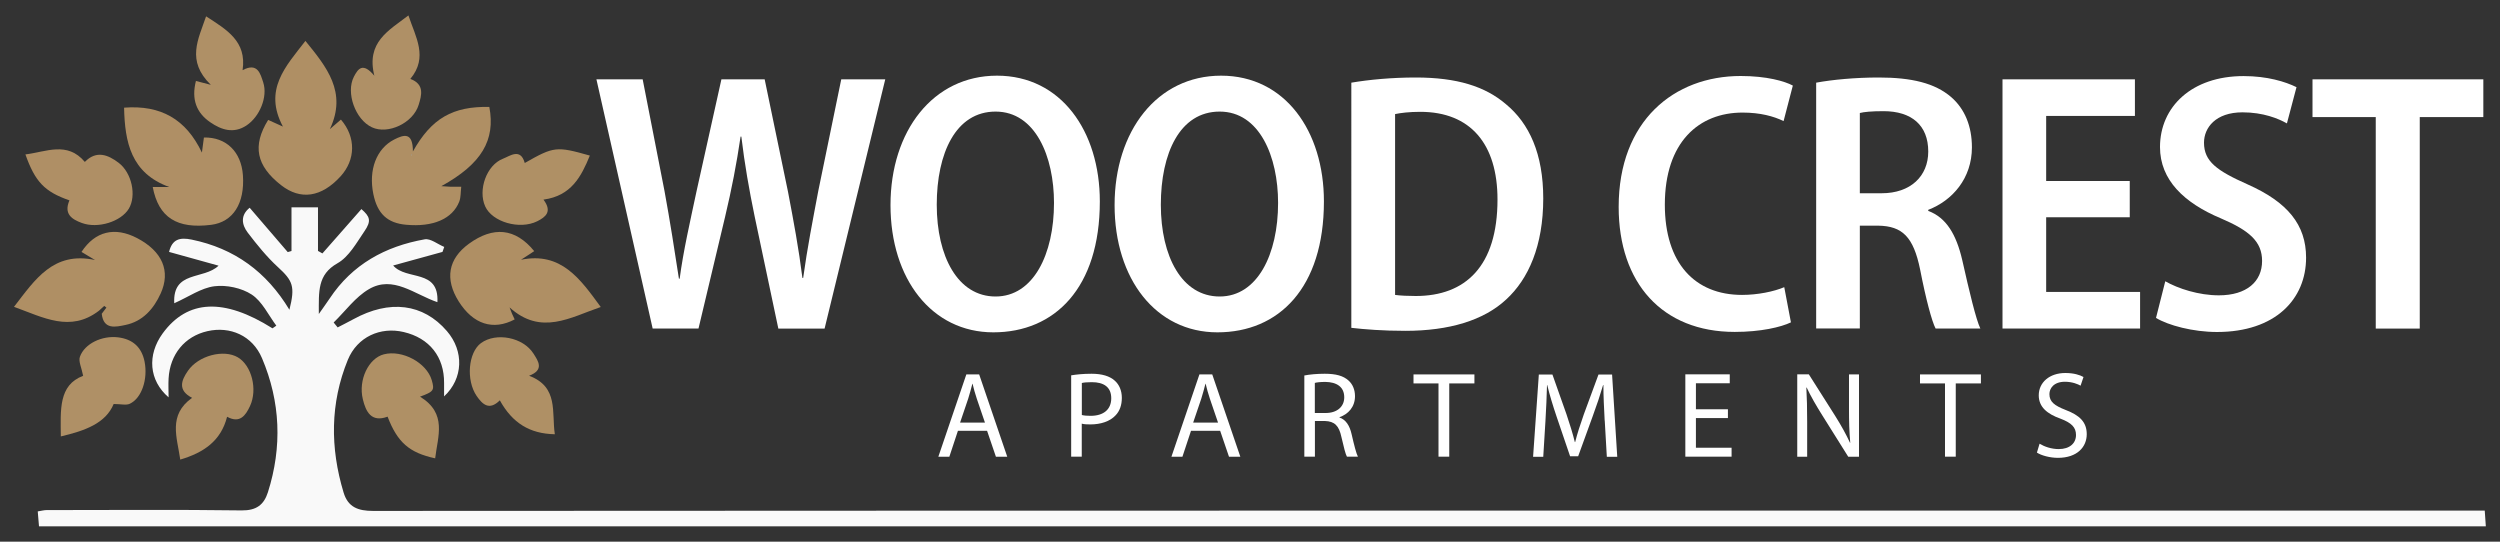 <?xml version="1.0" encoding="UTF-8"?>
<svg id="Layer_1" data-name="Layer 1" xmlns="http://www.w3.org/2000/svg" viewBox="0 0 300 65">
  <rect x="0" y="0" width="300" height="65" fill="#333333" stroke="none"/>
  <defs>
    <style>
      .cls-1 {
        fill: #f9f9f9;
      }

      .cls-2 {
        fill: #fff;
      }

      .cls-3 {
        fill: #fdfdfc;
      }

      .cls-4 {
        fill: #af9066;
      }

      .cls-5 {
        fill: #af9065;
      }

      .cls-6 {
        fill: #af8f65;
      }

      .cls-7 {
        fill: #af8f64;
      }
    </style>
  </defs>
  <g>
    <path class="cls-1" d="M53.29,47.57c0-.59,0-1.09,0-1.6,.03-3.15-1.76-5.41-4.86-6.13-2.77-.65-5.55,.57-6.69,3.34-2.13,5.2-2.13,10.56-.51,15.92,.53,1.76,1.73,2.21,3.55,2.21,83.6-.05,167.21-.04,250.81-.04,.81,0,1.61,0,2.58,0,.05,.67,.09,1.22,.13,1.89H4.68c-.04-.53-.09-1.1-.15-1.79,.43-.07,.75-.16,1.06-.16,7.8,0,15.61-.07,23.41,.04,1.76,.02,2.67-.67,3.15-2.18,1.73-5.44,1.51-10.86-.71-16.09-1.15-2.72-3.84-3.86-6.55-3.24-2.72,.62-4.5,2.78-4.66,5.69-.04,.71,0,1.43,0,2.25-2.36-2.03-2.59-5.08-.71-7.67,2.98-4.08,7.35-4.28,13.18-.61,.15-.11,.31-.21,.46-.32-.96-1.28-1.69-2.9-2.95-3.73-1.22-.8-3.02-1.18-4.48-1-1.59,.2-3.07,1.26-4.82,2.04-.21-3.95,3.53-2.79,5.32-4.51-2.07-.58-3.97-1.11-5.94-1.65,.37-1.53,1.28-1.77,2.7-1.48,5.13,1.05,8.99,3.86,11.74,8.42,.71-2.81,.41-3.48-1.38-5.12-1.34-1.23-2.5-2.67-3.61-4.12-.76-.99-.89-2.11,.22-3,1.54,1.8,3.05,3.56,4.57,5.32,.15-.04,.3-.09,.45-.13v-5.24h3.18v5.23c.18,.1,.35,.2,.53,.3,1.56-1.77,3.12-3.55,4.68-5.32,1.03,.9,1.22,1.41,.37,2.65-.95,1.39-1.87,3.08-3.24,3.85-2.42,1.37-2.24,3.38-2.24,6.09,.61-.88,.97-1.36,1.3-1.86,2.72-4.1,6.68-6.26,11.4-7.1,.71-.13,1.56,.59,2.35,.91l-.21,.6c-1.93,.53-3.86,1.06-5.92,1.63,1.6,1.84,5.52,.37,5.31,4.4-2.77-.94-5.32-3.26-8.22-1.56-1.63,.95-2.83,2.64-4.23,4,.16,.2,.32,.39,.48,.59,.63-.33,1.26-.64,1.88-.98,4.36-2.39,8.38-1.89,11.23,1.42,2.07,2.4,1.97,5.69-.33,7.83Z"/>
    <path class="cls-7" d="M39.6,15.48c.44-.38,.88-.75,1.31-1.13,1.82,2.11,1.77,4.82-.04,6.81-2.3,2.52-4.8,2.89-7.14,1.06-2.97-2.32-3.48-4.72-1.55-7.83,.43,.2,.88,.4,1.77,.8-2.36-4.43,.33-7.22,2.7-10.28,2.54,3.12,5.03,6.15,2.94,10.57Z"/>
    <path class="cls-7" d="M11.87,37.29c-3.43,2.63-6.66,.81-10.19-.47,2.52-3.26,4.71-6.69,9.72-5.62-.54-.32-1.08-.64-1.62-.97,1.63-2.49,4-3.05,6.67-1.66,3.02,1.58,4.06,3.95,2.83,6.65-.85,1.87-2.17,3.36-4.25,3.78-1.12,.23-2.61,.61-2.82-1.35,.19-.25,.37-.49,.56-.74-.09-.07-.17-.13-.26-.2-.21,.19-.43,.38-.64,.58Z"/>
    <path class="cls-6" d="M18.34,22.44h1.97c-4.59-1.66-5.33-5.37-5.42-9.52,4.41-.34,7.43,1.38,9.34,5.39,.1-.75,.17-1.29,.24-1.81,2.68-.06,4.48,1.72,4.68,4.52,.24,3.4-1.19,5.63-3.82,5.96-4.08,.51-6.3-.86-7-4.53Z"/>
    <path class="cls-7" d="M64.1,30.14c-.61,.4-1.1,.71-1.58,1.03,4.82-.98,7.1,2.29,9.57,5.67-3.66,1.25-7.16,3.47-10.94,.05,.1,.25,.19,.5,.29,.75,.1,.24,.21,.46,.32,.69-2.6,1.37-4.99,.57-6.71-2.15-1.7-2.7-1.27-5.12,1.22-6.93,2.92-2.12,5.57-1.89,7.83,.88Z"/>
    <path class="cls-7" d="M49.53,18.21c2.26-4.05,4.83-5.46,9.19-5.38,.75,3.98-.91,6.83-5.76,9.51,.57,.04,.84,.06,1.12,.07,.33,0,.67,0,1.27,0-.08,.65-.04,1.25-.23,1.76-.81,2.1-3.16,3.1-6.39,2.8-2.25-.2-3.45-1.33-3.93-3.69-.59-2.89,.37-5.44,2.49-6.53,1.17-.6,2.26-.95,2.26,1.44Zm-.21,.37l.07,.07,.02-.12-.09,.04Z"/>
    <path class="cls-4" d="M27.25,50.01c-.73,2.9-2.81,4.31-5.62,5.14-.38-2.68-1.49-5.33,1.42-7.41-1.75-.9-1.3-2.09-.5-3.24,1.25-1.83,4.29-2.62,5.99-1.62,1.65,.97,2.4,3.83,1.46,5.85-.52,1.11-1.21,2.13-2.75,1.28Z"/>
    <path class="cls-5" d="M50.39,47.59c3.32,2.03,2.13,4.78,1.83,7.41-3.11-.67-4.53-1.92-5.71-5-1.96,.73-2.61-.6-2.97-2.09-.57-2.34,.7-4.92,2.52-5.39,2.21-.57,5.13,1,5.75,3.1,.35,1.21,.24,1.38-1.41,1.98Z"/>
    <path class="cls-6" d="M8.32,24.04c-2.99-1.04-4.11-2.24-5.27-5.51,2.48-.3,5.02-1.61,7.13,.9,1.39-1.42,2.78-.86,4.05,.1,1.61,1.22,2.16,3.96,1.23,5.51-.93,1.55-3.71,2.43-5.63,1.72-1.21-.44-2.2-1.08-1.5-2.71Z"/>
    <path class="cls-4" d="M9.98,45.11c-.19-.99-.59-1.75-.39-2.3,.56-1.58,2.66-2.56,4.57-2.33,1.75,.21,2.84,1.17,3.19,2.92,.41,2.08-.33,4.37-1.77,5.05-.44,.21-1.07,.03-1.94,.03-.96,2.32-3.44,3.21-6.34,3.89-.03-3.17-.29-6.16,2.67-7.27Z"/>
    <path class="cls-4" d="M23.49,9.71c.51,.13,.84,.22,1.81,.47-2.98-2.9-1.5-5.46-.57-8.22,2.46,1.6,4.9,2.98,4.38,6.46,1.81-.97,2.14,.44,2.48,1.48,.56,1.72-.43,4.11-2.02,5.16-1.53,1.01-3.01,.53-4.34-.39-1.66-1.14-2.28-2.74-1.72-4.95Z"/>
    <path class="cls-5" d="M59.99,48.03c-1.28,1.28-2.09,.5-2.79-.51-1.3-1.9-1.01-5.23,.52-6.35,1.81-1.32,5.06-.71,6.31,1.28,.53,.85,1.34,1.93-.54,2.64,3.57,1.34,2.69,4.38,3.09,7.02-3.01-.06-5.09-1.34-6.6-4.07Z"/>
    <path class="cls-4" d="M44.93,9.13c-1.03-4.08,1.71-5.45,4.08-7.28,.86,2.6,2.4,5.02,.23,7.62,1.75,.65,1.34,1.99,1,3.11-.67,2.2-3.69,3.59-5.6,2.7-1.99-.91-3.17-4.16-2.17-6.08,.48-.92,1.05-1.8,2.47-.09Z"/>
    <path class="cls-5" d="M65.22,23.96c1.08,1.44,.26,2.08-.75,2.59-2.12,1.05-5.41,.09-6.25-1.79-.88-1.96,.15-4.95,2.15-5.72,.81-.31,2.09-1.33,2.6,.52,3.5-1.99,3.79-2.03,7.81-.89-1.03,2.53-2.24,4.83-5.54,5.28Z"/>
    <polygon class="cls-3" points="49.32 18.58 49.41 18.54 49.39 18.66 49.32 18.58"/>
  </g>
  <g>
    <g>
      <path class="cls-2" d="M78.32,39.43l-6.75-29.91h5.55l2.62,13.4c.67,3.64,1.24,7.32,1.73,10.52h.09c.44-3.33,1.24-6.79,2.04-10.56l2.97-13.36h5.19l2.8,13.49c.67,3.51,1.29,6.83,1.73,10.34h.09c.49-3.55,1.15-6.92,1.82-10.47l2.75-13.36h5.28l-7.28,29.91h-5.55l-2.84-13.45c-.67-3.24-1.2-6.26-1.6-9.59h-.09c-.49,3.33-1.07,6.3-1.86,9.63l-3.19,13.4h-5.5Z"/>
      <path class="cls-2" d="M131.98,24.17c0,10.38-5.41,15.71-12.78,15.71s-12.34-6.39-12.34-15.27,5.1-15.53,12.78-15.53,12.34,6.66,12.34,15.09Zm-19.57,.4c0,6.21,2.53,11.01,7.06,11.01s7.01-5.06,7.01-11.23c0-5.55-2.22-10.96-7.01-10.96s-7.06,5.01-7.06,11.18Z"/>
      <path class="cls-2" d="M158.87,24.17c0,10.38-5.41,15.71-12.78,15.71s-12.34-6.39-12.34-15.27,5.1-15.53,12.78-15.53,12.34,6.66,12.34,15.09Zm-19.57,.4c0,6.21,2.53,11.01,7.06,11.01s7.01-5.06,7.01-11.23c0-5.55-2.22-10.96-7.01-10.96s-7.06,5.01-7.06,11.18Z"/>
      <path class="cls-2" d="M162.16,9.92c2.13-.36,4.84-.62,7.72-.62,4.97,0,8.34,1.07,10.83,3.2,2.8,2.31,4.48,5.95,4.48,11.32,0,5.68-1.78,9.67-4.44,12.11-2.71,2.53-6.88,3.77-12.11,3.77-2.71,0-4.88-.18-6.48-.36V9.92Zm5.24,25.47c.67,.09,1.6,.13,2.49,.13,5.95,0,9.81-3.55,9.81-11.58,0-6.66-3.24-10.52-9.27-10.52-1.33,0-2.35,.13-3.02,.27v21.7Z"/>
      <path class="cls-2" d="M214.92,38.68c-1.2,.58-3.64,1.15-6.75,1.15-8.7,0-13.93-5.86-13.93-15,0-10.34,6.66-15.71,14.64-15.71,3.11,0,5.28,.62,6.26,1.15l-1.11,4.26c-1.2-.58-2.8-1.02-4.93-1.02-5.24,0-9.32,3.55-9.32,11.05,0,7.01,3.59,10.83,9.27,10.83,1.86,0,3.82-.4,5.06-.93l.8,4.22Z"/>
      <path class="cls-2" d="M217.94,9.92c1.95-.36,4.7-.62,7.5-.62,3.95,0,6.75,.67,8.7,2.35,1.64,1.42,2.49,3.51,2.49,6.03,0,3.73-2.35,6.39-5.24,7.5v.13c2.17,.8,3.37,2.84,4.08,5.9,.84,3.73,1.64,7.1,2.17,8.21h-5.37c-.44-.84-1.15-3.46-1.86-7.1-.8-3.9-2.13-5.19-5.01-5.24h-2.22v12.34h-5.24V9.92Zm5.24,13.27h2.62c3.46,0,5.59-2.04,5.59-5.01,0-3.15-2-4.84-5.37-4.84-1.42,0-2.35,.09-2.84,.22v9.63Z"/>
      <path class="cls-2" d="M255.57,26.07h-10.03v8.96h11.27v4.39h-16.51V9.52h15.89v4.39h-10.65v7.81h10.03v4.35Z"/>
      <path class="cls-2" d="M259.83,33.75c1.55,.89,4.04,1.69,6.43,1.69,3.33,0,5.19-1.64,5.19-4.13,0-2.31-1.51-3.64-4.93-5.1-4.44-1.86-7.32-4.62-7.32-8.56,0-4.84,3.82-8.52,10.03-8.52,2.84,0,5.01,.67,6.35,1.33l-1.15,4.35c-1.02-.58-2.84-1.33-5.33-1.33-3.24,0-4.62,1.86-4.62,3.64,0,2.26,1.55,3.37,5.24,5.01,4.79,2.13,7.01,4.84,7.01,8.79,0,4.97-3.68,8.92-10.69,8.92-2.88,0-5.86-.8-7.32-1.69l1.11-4.39Z"/>
      <path class="cls-2" d="M285.09,14.05h-7.59v-4.53h20.5v4.53h-7.63v25.38h-5.28V14.05Z"/>
    </g>
    <g>
      <path class="cls-2" d="M114.95,51.7l-1.03,3.11h-1.32l3.36-9.88h1.54l3.37,9.88h-1.36l-1.06-3.11h-3.5Zm3.24-1l-.97-2.84c-.22-.64-.37-1.23-.51-1.8h-.03c-.15,.59-.31,1.19-.5,1.79l-.97,2.86h2.98Z"/>
      <path class="cls-2" d="M128.54,45.04c.62-.1,1.42-.19,2.45-.19,1.26,0,2.18,.29,2.77,.82,.54,.47,.86,1.19,.86,2.07s-.26,1.6-.76,2.11c-.67,.72-1.77,1.08-3.02,1.08-.38,0-.73-.01-1.03-.09v3.96h-1.27v-9.76Zm1.27,4.76c.28,.07,.63,.1,1.06,.1,1.54,0,2.48-.75,2.48-2.11s-.92-1.93-2.33-1.93c-.56,0-.98,.04-1.2,.1v3.84Z"/>
      <path class="cls-2" d="M142.92,51.7l-1.03,3.11h-1.32l3.36-9.88h1.54l3.37,9.88h-1.36l-1.06-3.11h-3.5Zm3.24-1l-.97-2.84c-.22-.64-.37-1.23-.51-1.8h-.03c-.15,.59-.31,1.19-.5,1.79l-.97,2.86h2.98Z"/>
      <path class="cls-2" d="M156.51,45.06c.64-.13,1.57-.21,2.45-.21,1.36,0,2.24,.25,2.86,.81,.5,.44,.78,1.11,.78,1.88,0,1.3-.82,2.17-1.86,2.52v.04c.76,.26,1.22,.97,1.45,1.99,.32,1.38,.56,2.33,.76,2.71h-1.32c-.16-.28-.38-1.13-.66-2.36-.29-1.36-.82-1.88-1.98-1.92h-1.2v4.28h-1.27v-9.75Zm1.27,4.5h1.3c1.36,0,2.23-.75,2.23-1.88,0-1.27-.92-1.83-2.27-1.85-.62,0-1.06,.06-1.26,.12v3.61Z"/>
      <path class="cls-2" d="M172.62,46.01h-3v-1.08h7.31v1.08h-3.02v8.79h-1.29v-8.79Z"/>
      <path class="cls-2" d="M192.56,50.47c-.07-1.38-.16-3.03-.15-4.26h-.04c-.34,1.16-.75,2.39-1.25,3.75l-1.74,4.79h-.97l-1.6-4.7c-.47-1.39-.86-2.67-1.14-3.84h-.03c-.03,1.23-.1,2.89-.19,4.37l-.26,4.24h-1.22l.69-9.88h1.63l1.69,4.78c.41,1.22,.75,2.3,1,3.33h.04c.25-1,.6-2.08,1.04-3.33l1.76-4.78h1.63l.62,9.88h-1.25l-.25-4.34Z"/>
      <path class="cls-2" d="M207.35,50.17h-3.84v3.56h4.28v1.07h-5.55v-9.88h5.33v1.07h-4.06v3.12h3.84v1.05Z"/>
      <path class="cls-2" d="M215.67,54.8v-9.88h1.39l3.17,5c.73,1.16,1.3,2.2,1.77,3.21h.03c-.12-1.33-.15-2.54-.15-4.07v-4.13h1.2v9.88h-1.29l-3.14-5.01c-.69-1.1-1.35-2.23-1.85-3.3h-.04c.07,1.26,.1,2.45,.1,4.09v4.22h-1.2Z"/>
      <path class="cls-2" d="M233.4,46.01h-3v-1.08h7.31v1.08h-3.02v8.79h-1.29v-8.79Z"/>
      <path class="cls-2" d="M244.76,53.25c.57,.35,1.41,.64,2.29,.64,1.3,0,2.07-.69,2.07-1.69,0-.92-.53-1.45-1.86-1.96-1.61-.57-2.61-1.41-2.61-2.8,0-1.54,1.28-2.68,3.19-2.68,1.01,0,1.74,.23,2.18,.48l-.35,1.04c-.32-.18-.98-.47-1.88-.47-1.35,0-1.86,.81-1.86,1.48,0,.92,.6,1.38,1.96,1.91,1.67,.64,2.52,1.45,2.52,2.9,0,1.52-1.13,2.84-3.46,2.84-.95,0-1.99-.28-2.52-.63l.32-1.07Z"/>
    </g>
  </g>
</svg>